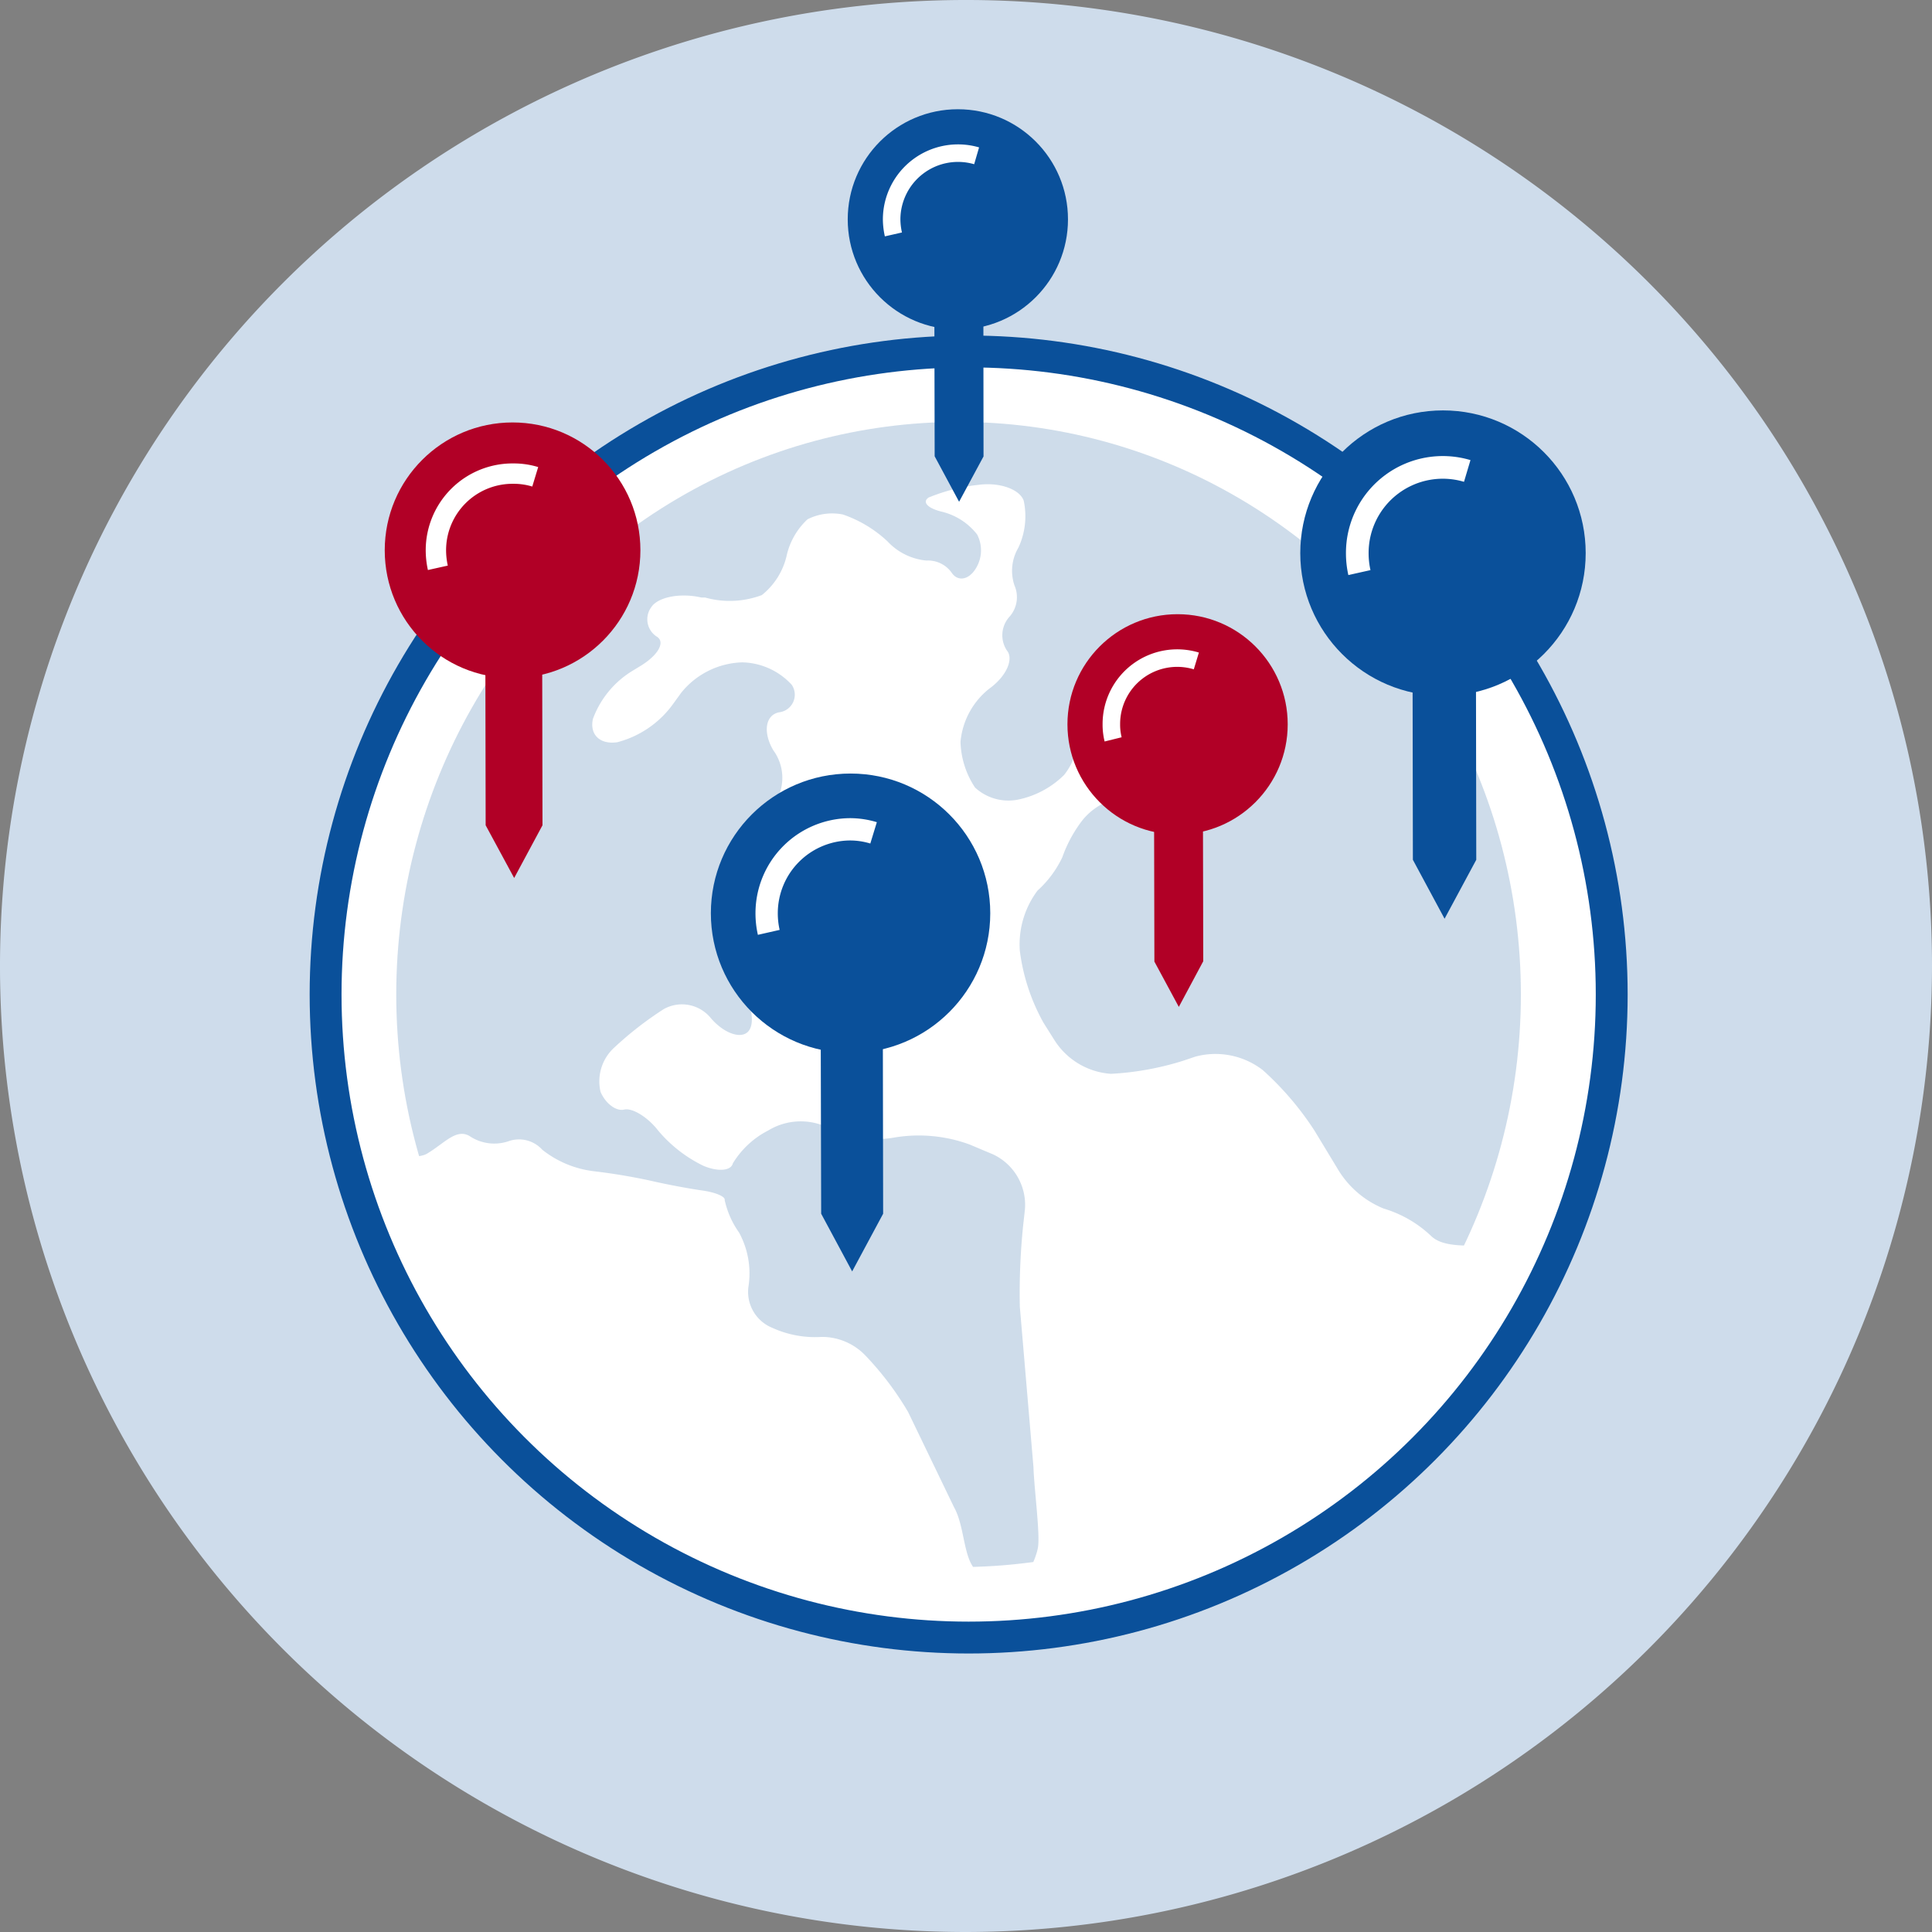 <svg id="Ebene_1" data-name="Ebene 1" xmlns="http://www.w3.org/2000/svg" xmlns:xlink="http://www.w3.org/1999/xlink" viewBox="0 0 109.12 109.12"><rect x="0" y="0" width="109.12" height="109.12" fill="#808080" stroke="none"/><defs><style>.cls-1,.cls-11,.cls-7,.cls-8,.cls-9{fill:none;}.cls-2{fill:#cedceb;}.cls-3{fill:#fff;stroke:#0a509a;stroke-width:1.8px;}.cls-11,.cls-3,.cls-7,.cls-8,.cls-9{stroke-miterlimit:10;}.cls-4{clip-path:url(#clip-path);}.cls-5,.cls-6{fill:#0a509a;}.cls-5{opacity:0.2;}.cls-11,.cls-7,.cls-8,.cls-9{stroke:#fff;}.cls-7{stroke-width:1.28px;}.cls-8{stroke-width:1.26px;}.cls-9{stroke-width:0.99px;}.cls-10{fill:#b10026;}.cls-11{stroke-width:1.15px;}</style><clipPath id="clip-path"><ellipse class="cls-1" cx="54.14" cy="56.17" rx="31.76" ry="32.34"/></clipPath></defs><path class="cls-2" d="M54.56,109.12a54.56,54.56,0,1,1,54.56-54.56A54.63,54.63,0,0,1,54.56,109.12Z"/><circle class="cls-3" cx="54.71" cy="56.17" r="36.32"/><g class="cls-4"><path class="cls-5" d="M87.12,69.21A36.17,36.17,0,0,0,88.8,58.28c0-19.67-15.67-35.62-35-35.62s-35,16-35,35.62a36,36,0,0,0,.51,6.09h0c.74.72,4,1.25,4.79.8,1-.59,1.67-1.46,2.43-1a2.5,2.5,0,0,0,2.21.28,1.77,1.77,0,0,1,1.89.49,5.8,5.8,0,0,0,2.9,1.21,33.66,33.66,0,0,1,3.32.56c.82.19,2.1.43,2.82.53s1.31.34,1.26.54a5,5,0,0,0,.81,1.83,4.82,4.82,0,0,1,.53,3.08A2.19,2.19,0,0,0,43.63,75a5.8,5.8,0,0,0,2.77.51,3.39,3.39,0,0,1,2.43,1,17.21,17.21,0,0,1,2.46,3.24l2.59,5.37c.61,1.08.52,2.84,1.22,3.55,2.35,2.38,3.38-.51,3.52-1.24s-.21-3.32-.25-4.57L57.6,73.8a37.62,37.62,0,0,1,.18-4.51l.11-1a3.15,3.15,0,0,0-1.8-3.09l-1.33-.56a8.36,8.36,0,0,0-4.2-.4,6,6,0,0,1-3.77-.54,3.53,3.53,0,0,0-3.4.15,5,5,0,0,0-2,1.86c-.1.42-.84.48-1.65.14a7.73,7.73,0,0,1-2.57-2c-.59-.76-1.46-1.29-1.92-1.18s-1.06-.36-1.33-1a2.58,2.58,0,0,1,.76-2.49A19.64,19.64,0,0,1,37.48,57a2.1,2.1,0,0,1,2.64.47c.64.77,1.51,1.17,2,.9s.43-1.23,0-2.15a5.08,5.08,0,0,1-.55-2.53,4.21,4.21,0,0,1,1-1.7,4.54,4.54,0,0,0,1-2.52A6.47,6.47,0,0,0,43.39,47a2.11,2.11,0,0,1,.5-1.85,2.64,2.64,0,0,0-.21-2.77c-.6-1-.46-2,.33-2.15a1,1,0,0,0,.71-1.55,3.9,3.9,0,0,0-2.81-1.27,4.6,4.6,0,0,0-3.43,1.71l-.53.73a5.64,5.64,0,0,1-3.08,2.07c-1,.15-1.58-.45-1.38-1.32a5.33,5.33,0,0,1,2.28-2.74l.36-.22c1.06-.63,1.48-1.4.94-1.7a1.16,1.16,0,0,1-.29-1.64c.37-.58,1.65-.83,2.84-.55l.21,0a5.16,5.16,0,0,0,3.2-.14,4,4,0,0,0,1.39-2.18,4,4,0,0,1,1.19-2.1,3.07,3.07,0,0,1,2-.27,7,7,0,0,1,2.52,1.52,3.44,3.44,0,0,0,2.19,1.08,1.64,1.64,0,0,1,1.44.7c.33.48.91.4,1.3-.17a1.94,1.94,0,0,0,.13-2,3.6,3.6,0,0,0-2-1.29c-.8-.19-1.12-.55-.74-.8a10.4,10.4,0,0,1,2.85-.72c1.17-.15,2.3.26,2.52.9a4.19,4.19,0,0,1-.3,2.65,2.57,2.57,0,0,0-.22,2.14A1.66,1.66,0,0,1,57,34.85a1.56,1.56,0,0,0-.13,1.89c.39.46,0,1.44-1,2.16a4.32,4.32,0,0,0-1.62,3,4.9,4.9,0,0,0,.82,2.58,2.78,2.78,0,0,0,2.39.69,5.18,5.18,0,0,0,2.64-1.4,3.62,3.62,0,0,0,.78-2.57,2.08,2.08,0,0,1,.61-1.94A16.12,16.12,0,0,0,63.11,38c.43-.38,1.19,0,1.69.8a1.6,1.6,0,0,0,2.33.47l-.23-.37-.22-.37a9.26,9.26,0,0,1,2.1-1,3.5,3.5,0,0,1,2.06.84,2.4,2.4,0,0,1,1.09,1.9A4,4,0,0,1,69.8,42a4.73,4.73,0,0,0-2.32,1.92A1.92,1.92,0,0,1,65.7,45a20.28,20.28,0,0,0-2.61.1A3.53,3.53,0,0,0,61,46.51a7.51,7.51,0,0,0-1,1.91A6,6,0,0,1,58.6,50.3a5.07,5.07,0,0,0-1,3.4,11.22,11.22,0,0,0,1.34,4.07l.63,1a4.11,4.11,0,0,0,3.18,1.88,16.45,16.45,0,0,0,4.11-.75l.65-.22a4.37,4.37,0,0,1,3.8.75l.08.07a17.08,17.08,0,0,1,2.86,3.37L75.54,66a5.39,5.39,0,0,0,2.61,2.26,6.65,6.65,0,0,1,2.65,1.52c.38.38,1,.6,2.47.57A8.37,8.37,0,0,0,87.12,69.21Z"/></g><circle class="cls-6" cx="81.5" cy="31.24" r="8.06"/><path class="cls-7" d="M76.78,32.34a5,5,0,0,1-.12-1.1,4.83,4.83,0,0,1,6.21-4.64"/><polygon class="cls-6" points="79.78 35.97 83.36 35.96 83.38 48.56 83.37 48.58 81.59 51.89 79.81 48.58 79.8 48.56 79.78 35.97"/><circle class="cls-6" cx="48.04" cy="51.58" r="7.89"/><path class="cls-8" d="M43.42,52.66a4.83,4.83,0,0,1-.12-1.08A4.74,4.74,0,0,1,48,46.84a4.57,4.57,0,0,1,1.34.2"/><polygon class="cls-6" points="46.35 56.21 49.86 56.21 49.88 68.55 49.87 68.57 48.13 71.81 46.39 68.57 46.38 68.55 46.35 56.21"/><circle class="cls-6" cx="54.1" cy="12.39" r="6.22"/><path class="cls-9" d="M50.46,13.24a4,4,0,0,1-.1-.85,3.75,3.75,0,0,1,4.8-3.59"/><polygon class="cls-6" points="52.77 16.04 55.54 16.04 55.55 25.77 55.55 25.78 54.17 28.34 52.8 25.79 52.79 25.77 52.77 16.04"/><circle class="cls-10" cx="66.51" cy="40.91" r="6.22"/><path class="cls-9" d="M62.87,41.76a3.41,3.41,0,0,1-.1-.85,3.72,3.72,0,0,1,4.8-3.58"/><polygon class="cls-10" points="65.18 44.56 67.94 44.56 67.96 54.29 67.95 54.31 66.58 56.87 65.2 54.31 65.2 54.3 65.18 44.56"/><circle class="cls-10" cx="28.95" cy="31.08" r="7.22"/><path class="cls-11" d="M24.73,32.07a4.62,4.62,0,0,1-.11-1A4.33,4.33,0,0,1,29,26.75a4.16,4.16,0,0,1,1.23.18"/><polygon class="cls-10" points="27.41 35.32 30.62 35.32 30.64 46.61 30.63 46.63 29.04 49.59 27.44 46.63 27.43 46.61 27.41 35.32"/></svg>